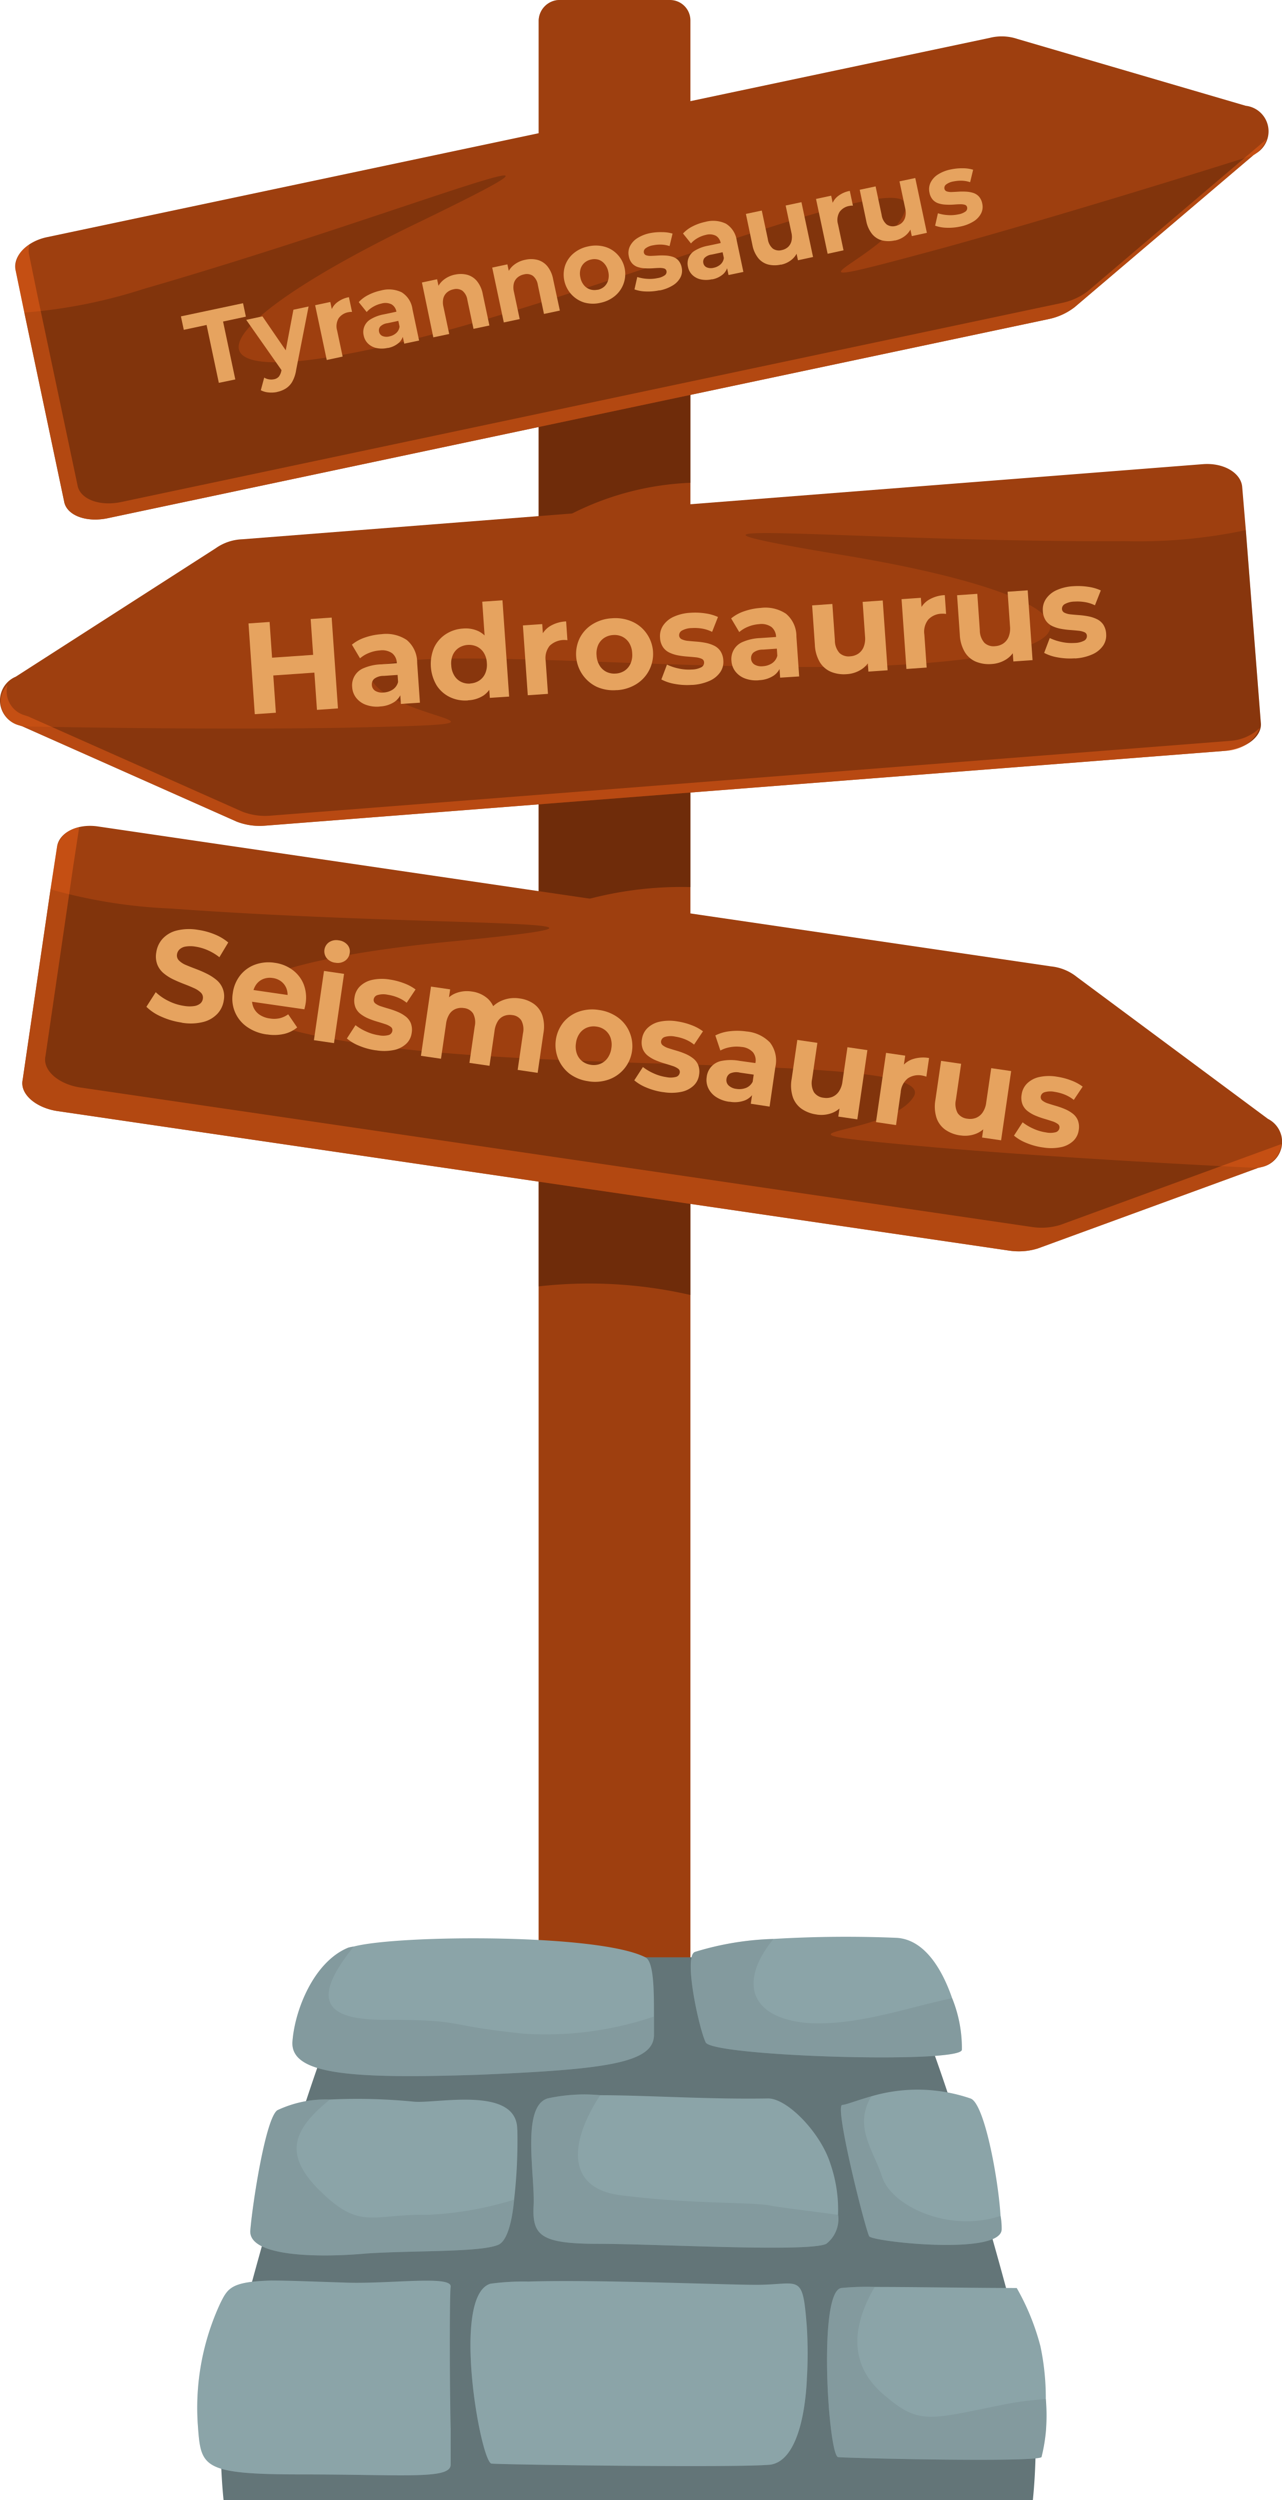 <svg xmlns="http://www.w3.org/2000/svg" xmlns:xlink="http://www.w3.org/1999/xlink" width="79" height="154" viewBox="0 0 79 154">
  <defs>
    <clipPath id="clip-path">
      <rect id="Rectangle_1109" data-name="Rectangle 1109" width="79" height="154" fill="none"/>
    </clipPath>
    <clipPath id="clip-path-3">
      <rect id="Rectangle_1090" data-name="Rectangle 1090" width="9.35" height="140.863" transform="translate(33.194)" fill="none"/>
    </clipPath>
    <clipPath id="clip-path-4">
      <rect id="Rectangle_1091" data-name="Rectangle 1091" width="20.729" height="11.366" transform="translate(28.992 140.531)" fill="none"/>
    </clipPath>
    <clipPath id="clip-path-5">
      <rect id="Rectangle_1092" data-name="Rectangle 1092" width="15.63" height="12.001" transform="translate(12.14 140.464)" fill="none"/>
    </clipPath>
    <clipPath id="clip-path-6">
      <rect id="Rectangle_1093" data-name="Rectangle 1093" width="13.497" height="10.647" transform="translate(50.963 140.863)" fill="none"/>
    </clipPath>
    <clipPath id="clip-path-7">
      <rect id="Rectangle_1094" data-name="Rectangle 1094" width="9.904" height="9.158" transform="translate(51.819 129.118)" fill="none"/>
    </clipPath>
    <clipPath id="clip-path-8">
      <rect id="Rectangle_1095" data-name="Rectangle 1095" width="18.909" height="9.417" transform="translate(32.735 129.027)" fill="none"/>
    </clipPath>
    <clipPath id="clip-path-9">
      <rect id="Rectangle_1096" data-name="Rectangle 1096" width="16.254" height="9.606" transform="translate(15.429 129.318)" fill="none"/>
    </clipPath>
    <clipPath id="clip-path-10">
      <rect id="Rectangle_1097" data-name="Rectangle 1097" width="22.284" height="7.982" transform="translate(18.021 119.896)" fill="none"/>
    </clipPath>
    <clipPath id="clip-path-11">
      <rect id="Rectangle_1098" data-name="Rectangle 1098" width="16.722" height="7.294" transform="translate(42.563 119.431)" fill="none"/>
    </clipPath>
    <clipPath id="clip-path-12">
      <rect id="Rectangle_1099" data-name="Rectangle 1099" width="9.35" height="18.247" transform="translate(33.194 14.609)" fill="none"/>
    </clipPath>
    <clipPath id="clip-path-13">
      <rect id="Rectangle_1100" data-name="Rectangle 1100" width="75.732" height="22.435" transform="translate(1.496 9.566)" fill="none"/>
    </clipPath>
    <clipPath id="clip-path-14">
      <rect id="Rectangle_1101" data-name="Rectangle 1101" width="9.35" height="15.46" transform="translate(33.194 40.972)" fill="none"/>
    </clipPath>
    <clipPath id="clip-path-15">
      <rect id="Rectangle_1102" data-name="Rectangle 1102" width="76.316" height="18.216" transform="translate(1.384 32.653)" fill="none"/>
    </clipPath>
    <clipPath id="clip-path-16">
      <rect id="Rectangle_1103" data-name="Rectangle 1103" width="77.585" height="8.681" transform="translate(0.043 42.188)" fill="none"/>
    </clipPath>
    <clipPath id="clip-path-17">
      <rect id="Rectangle_1104" data-name="Rectangle 1104" width="77.118" height="23.434" transform="translate(0.938 8.568)" fill="none"/>
    </clipPath>
    <clipPath id="clip-path-18">
      <rect id="Rectangle_1105" data-name="Rectangle 1105" width="9.35" height="15.062" transform="translate(33.194 64.706)" fill="none"/>
    </clipPath>
    <clipPath id="clip-path-19">
      <rect id="Rectangle_1106" data-name="Rectangle 1106" width="76.136" height="22.297" transform="translate(1.375 54.778)" fill="none"/>
    </clipPath>
    <clipPath id="clip-path-20">
      <rect id="Rectangle_1107" data-name="Rectangle 1107" width="77.593" height="26.104" transform="translate(1.375 50.971)" fill="none"/>
    </clipPath>
  </defs>
  <g id="Inteligentny_obiekt_wektorowy" data-name="Inteligentny obiekt wektorowy" transform="matrix(1, 0, 0, 1, 0, 0)">
    <g id="Group_2892" data-name="Group 2892">
      <g id="Group_2891" data-name="Group 2891" clip-path="url(#clip-path)">
        <g id="Group_2890" data-name="Group 2890">
          <g id="Group_2889" data-name="Group 2889" clip-path="url(#clip-path)">
            <path id="Path_1740" data-name="Path 1740" d="M42.545,1.261v139.6h-9.35V1.261A1.3,1.3,0,0,1,34.455,0h6.83a1.259,1.259,0,0,1,1.26,1.261" fill="#9e3f0f"/>
            <g id="Group_2837" data-name="Group 2837" opacity="0.5" style="mix-blend-mode: multiply;isolation: isolate">
              <g id="Group_2836" data-name="Group 2836">
                <g id="Group_2835" data-name="Group 2835" clip-path="url(#clip-path-3)">
                  <path id="Path_1741" data-name="Path 1741" d="M37.514,136.716V0h-3.06a1.3,1.3,0,0,0-1.26,1.261v139.6h9.35v-4.147Z" fill="#9e3f0f"/>
                </g>
              </g>
            </g>
            <path id="Path_1742" data-name="Path 1742" d="M63.647,154H13.777a35.22,35.22,0,0,1-.133-5.175c.266-3.715,7.295-28.265,9.152-28.265H54.628c1.857,0,8.886,24.55,9.152,28.265A35.215,35.215,0,0,1,63.647,154" fill="#637578"/>
            <path id="Path_1743" data-name="Path 1743" d="M40.3,124.209v1.062c.066,1.792-2.852,2.19-10.743,2.521-7.891.265-11.605,0-11.539-1.991.132-1.99,1.327-4.976,3.448-5.838a2.868,2.868,0,0,1,.332-.067c2.785-.73,15.119-.8,17.971.664.531.265.531,2.056.531,3.649" fill="#8ba4a8"/>
            <path id="Path_1744" data-name="Path 1744" d="M59.27,126.265c-.132.863-15.385.4-15.783-.464-.4-.8-1.392-5.308-.663-5.573a18.143,18.143,0,0,1,4.841-.8,74.723,74.723,0,0,1,7.626-.066c1.724.133,2.785,1.99,3.382,3.715a8.217,8.217,0,0,1,.6,3.185" fill="#8ba4a8"/>
            <path id="Path_1745" data-name="Path 1745" d="M31.881,131.176a31.817,31.817,0,0,1-.2,4.313c-.133,1.46-.464,2.588-.995,2.787-1.127.464-5.239.332-8.157.531-2.918.265-7.294.2-7.1-1.459.132-1.593.928-6.834,1.658-7.366a6.989,6.989,0,0,1,3.249-.663,35.63,35.63,0,0,1,5.173.133c1.392.132,6.366-1,6.366,1.725" fill="#8ba4a8"/>
            <path id="Path_1746" data-name="Path 1746" d="M51.644,136.417a1.915,1.915,0,0,1-.73,1.792c-1.061.53-10.478,0-13.992,0s-4.112-.464-4.045-2.256c.133-1.792-.8-6.171.862-6.7a10.559,10.559,0,0,1,3.249-.2c2.785,0,6.7.266,10.345.2,1.194,0,3.249,2.123,3.846,4.047a8.7,8.7,0,0,1,.464,3.119" fill="#8ba4a8"/>
            <path id="Path_1747" data-name="Path 1747" d="M61.723,137.346c-.133,1.592-7.958.73-8.157.4-.2-.266-2.189-8.095-1.658-8.095.2,0,.862-.266,1.791-.531a10.073,10.073,0,0,1,6.1.133c.862.266,1.724,4.977,1.857,7.232a4.423,4.423,0,0,1,.066.863" fill="#8ba4a8"/>
            <path id="Path_1748" data-name="Path 1748" d="M27.77,149.555v2.256c0,.929-2.918.6-9.152.6-6.3,0-6.234-.465-6.432-3.118a15.287,15.287,0,0,1,1.393-7.431c.464-.929.663-1.327,3.183-1.394,1.061,0,2.586.067,4.708.133,2.785.066,6.433-.464,6.3.265-.066.531-.066,5.64,0,8.692" fill="#8ba4a8"/>
            <path id="Path_1749" data-name="Path 1749" d="M49.72,143.318a26.55,26.55,0,0,1,0,3.251c-.132,2.654-.8,5.043-2.255,5.242-2.055.2-16.446,0-17.176-.066-.663-.066-2.52-10.35-.066-11.08a15.067,15.067,0,0,1,2.322-.133c4.111-.133,12,.2,14.058.2,2.719,0,2.852-.8,3.117,2.588" fill="#8ba4a8"/>
            <path id="Path_1750" data-name="Path 1750" d="M64.177,151.346c-.4.332-11.87.067-12.533,0-.6-.133-1.26-10.218.2-10.417a16.278,16.278,0,0,1,2.056-.066c2.454,0,6.234.066,8.754.066a14.7,14.7,0,0,1,1.459,3.583,15.356,15.356,0,0,1,.332,3.252,10.59,10.59,0,0,1-.266,3.582" fill="#8ba4a8"/>
            <g id="Group_2840" data-name="Group 2840" opacity="0.3" style="mix-blend-mode: multiply;isolation: isolate">
              <g id="Group_2839" data-name="Group 2839">
                <g id="Group_2838" data-name="Group 2838" clip-path="url(#clip-path-4)">
                  <path id="Path_1751" data-name="Path 1751" d="M49.72,146.569c-.132,2.654-.8,5.043-2.255,5.242-2.055.2-16.446,0-17.176-.066-.663-.066-2.52-10.35-.066-11.08a15.067,15.067,0,0,1,2.322-.133c-2.322,4.047-1.725,7.9,3.116,8.161,5.836.4,3.515-1.659,9.152-.531a5.248,5.248,0,0,0,4.907-1.593" fill="#8ba4a8"/>
                </g>
              </g>
            </g>
            <g id="Group_2843" data-name="Group 2843" opacity="0.3" style="mix-blend-mode: multiply;isolation: isolate">
              <g id="Group_2842" data-name="Group 2842">
                <g id="Group_2841" data-name="Group 2841" clip-path="url(#clip-path-5)">
                  <path id="Path_1752" data-name="Path 1752" d="M27.77,149.555v2.256c0,.929-2.918.6-9.152.6-6.3,0-6.234-.465-6.432-3.118a15.287,15.287,0,0,1,1.393-7.431c.464-.929.663-1.327,3.183-1.394-2.918,4.379-2.918,8.891.862,8.825,4.31-.066,4.31-2.986,9.284-.2.266.133.531.332.862.464" fill="#8ba4a8"/>
                </g>
              </g>
            </g>
            <g id="Group_2846" data-name="Group 2846" opacity="0.3" style="mix-blend-mode: multiply;isolation: isolate">
              <g id="Group_2845" data-name="Group 2845">
                <g id="Group_2844" data-name="Group 2844" clip-path="url(#clip-path-6)">
                  <path id="Path_1753" data-name="Path 1753" d="M64.177,151.346c-.4.332-11.87.067-12.533,0-.6-.133-1.26-10.218.2-10.417a16.278,16.278,0,0,1,2.056-.066c-1.923,3.318-.995,5.441.8,6.834,2.056,1.725,2.785,1.261,7.56.332.729-.133,1.459-.2,2.189-.265a10.59,10.59,0,0,1-.266,3.582" fill="#708487"/>
                </g>
              </g>
            </g>
            <g id="Group_2849" data-name="Group 2849" opacity="0.3" style="mix-blend-mode: multiply;isolation: isolate">
              <g id="Group_2848" data-name="Group 2848">
                <g id="Group_2847" data-name="Group 2847" clip-path="url(#clip-path-7)">
                  <path id="Path_1754" data-name="Path 1754" d="M61.723,137.346c-.133,1.592-7.958.73-8.157.4-.2-.266-2.189-8.095-1.658-8.095.2,0,.862-.266,1.791-.531-1.128,1.858.132,3.318.663,4.976.6,1.792,4.112,3.451,7.3,2.389a4.423,4.423,0,0,1,.066.863" fill="#708487"/>
                </g>
              </g>
            </g>
            <g id="Group_2852" data-name="Group 2852" opacity="0.3" style="mix-blend-mode: multiply;isolation: isolate">
              <g id="Group_2851" data-name="Group 2851">
                <g id="Group_2850" data-name="Group 2850" clip-path="url(#clip-path-8)">
                  <path id="Path_1755" data-name="Path 1755" d="M51.644,136.417a1.915,1.915,0,0,1-.73,1.792c-1.061.53-10.478,0-13.992,0s-4.112-.464-4.045-2.256c.133-1.792-.8-6.171.862-6.7a10.559,10.559,0,0,1,3.249-.2c-1.923,2.92-2.122,5.773,1.326,6.171,4.244.53,7.427.4,9.019.6.6.133,2.387.332,4.311.6" fill="#708487"/>
                </g>
              </g>
            </g>
            <g id="Group_2855" data-name="Group 2855" opacity="0.3" style="mix-blend-mode: multiply;isolation: isolate">
              <g id="Group_2854" data-name="Group 2854">
                <g id="Group_2853" data-name="Group 2853" clip-path="url(#clip-path-9)">
                  <path id="Path_1756" data-name="Path 1756" d="M31.683,135.489c-.133,1.46-.464,2.588-1,2.787-1.127.464-5.238.332-8.157.531-2.918.265-7.294.2-7.1-1.46.133-1.593.929-6.834,1.658-7.366a7,7,0,0,1,3.25-.663c-2.388,1.924-2.719,3.384-.862,5.375,2.719,2.787,3.316,1.659,6.963,1.725a21.072,21.072,0,0,0,5.239-.929" fill="#708487"/>
                </g>
              </g>
            </g>
            <g id="Group_2858" data-name="Group 2858" opacity="0.3" style="mix-blend-mode: multiply;isolation: isolate">
              <g id="Group_2857" data-name="Group 2857">
                <g id="Group_2856" data-name="Group 2856" clip-path="url(#clip-path-10)">
                  <path id="Path_1757" data-name="Path 1757" d="M40.3,124.209v1.062c.066,1.792-2.852,2.19-10.743,2.521-7.891.265-11.605,0-11.539-1.991.132-1.99,1.327-4.976,3.448-5.838a2.868,2.868,0,0,1,.332-.067c-2.388,2.986-2.189,4.512,1.857,4.512,5.239,0,3.448.332,8.687.862a20.859,20.859,0,0,0,7.958-1.062" fill="#708487"/>
                </g>
              </g>
            </g>
            <g id="Group_2861" data-name="Group 2861" opacity="0.3" style="mix-blend-mode: multiply;isolation: isolate">
              <g id="Group_2860" data-name="Group 2860">
                <g id="Group_2859" data-name="Group 2859" clip-path="url(#clip-path-11)">
                  <path id="Path_1758" data-name="Path 1758" d="M59.27,126.265c-.132.863-15.385.4-15.783-.464-.4-.8-1.392-5.308-.663-5.573a18.143,18.143,0,0,1,4.841-.8c-2.122,2.588-1.525,4.843,2.056,5.175,3.051.2,6.1-.929,8.953-1.526a8.217,8.217,0,0,1,.6,3.185" fill="#708487"/>
                </g>
              </g>
            </g>
            <g id="Group_2864" data-name="Group 2864" opacity="0.5" style="mix-blend-mode: multiply;isolation: isolate">
              <g id="Group_2863" data-name="Group 2863">
                <g id="Group_2862" data-name="Group 2862" clip-path="url(#clip-path-12)">
                  <path id="Path_1759" data-name="Path 1759" d="M42.545,14.609V29.738a17.69,17.69,0,0,0-9.35,3.118V17c3.183-.863,6.366-1.659,9.35-2.389" fill="#401906"/>
                </g>
              </g>
            </g>
            <path id="Path_1760" data-name="Path 1760" d="M77.427,9.434l-.2.132L66.219,18.922a3.916,3.916,0,0,1-1.591.73L6.6,31.927c-1.326.266-2.52-.2-2.653-1.062L1.5,19.254.965,16.666c-.2-.863.663-1.791,1.923-2.057L60.981,2.335A3.028,3.028,0,0,1,62.7,2.4L76.764,6.515a1.585,1.585,0,0,1,.663,2.919" fill="#9e3f0f"/>
            <g id="Group_2867" data-name="Group 2867" opacity="0.4" style="mix-blend-mode: multiply;isolation: isolate">
              <g id="Group_2866" data-name="Group 2866">
                <g id="Group_2865" data-name="Group 2865" clip-path="url(#clip-path-13)">
                  <path id="Path_1761" data-name="Path 1761" d="M77.228,9.566,66.219,18.922a3.917,3.917,0,0,1-1.591.729L6.6,31.927c-1.326.266-2.52-.2-2.653-1.062L1.5,19.254a31.98,31.98,0,0,0,7.361-1.46c15.849-4.578,30.373-10.616,17.109-4.18C12.7,19.984,10.382,24.23,23.181,21.443s33.29-11.678,32.627-8.626-9.947,5.773,2.321,2.455c5.769-1.592,13-3.782,19.1-5.706" fill="#542208"/>
                </g>
              </g>
            </g>
            <path id="Path_1762" data-name="Path 1762" d="M13.485,23.582l-.755-3.566-1.405.3-.176-.829,3.827-.811.175.829-1.406.3.755,3.566Z" fill="#e6a35f"/>
            <path id="Path_1763" data-name="Path 1763" d="M17.078,24.145a1.718,1.718,0,0,1-.532.027,1.245,1.245,0,0,1-.474-.135l.209-.779a.79.79,0,0,0,.295.108.844.844,0,0,0,.31-.006.516.516,0,0,0,.3-.166.859.859,0,0,0,.154-.37l.088-.452.053-.123.6-3.171.935-.2-.766,3.908a2.12,2.12,0,0,1-.238.722,1.223,1.223,0,0,1-.4.422,1.647,1.647,0,0,1-.542.213m.337-1.259L15.172,19.7l1-.213,1.773,2.583Z" fill="#e6a35f"/>
            <path id="Path_1764" data-name="Path 1764" d="M20.135,22.173,19.42,18.8l.935-.2.2.96-.192-.255a1.1,1.1,0,0,1,.368-.645,1.68,1.68,0,0,1,.77-.356l.192.91a1.035,1.035,0,0,0-.114,0,.918.918,0,0,0-.1.015.936.936,0,0,0-.609.372.962.962,0,0,0-.093.768l.337,1.595Z" fill="#e6a35f"/>
            <path id="Path_1765" data-name="Path 1765" d="M23.891,21.429a1.574,1.574,0,0,1-.7.007,1.068,1.068,0,0,1-.514-.275.947.947,0,0,1-.264-.489.908.908,0,0,1,.429-1.009,2.386,2.386,0,0,1,.814-.3l.891-.189.12.565-.79.168a.753.753,0,0,0-.45.213.37.37,0,0,0-.069.31.361.361,0,0,0,.211.267.671.671,0,0,0,.422.025.9.9,0,0,0,.425-.208.631.631,0,0,0,.206-.4l.248.426a.908.908,0,0,1-.286.569,1.406,1.406,0,0,1-.691.327m1.018-.268-.14-.659-.094-.132-.25-1.18a.645.645,0,0,0-.295-.449.864.864,0,0,0-.624-.052,1.755,1.755,0,0,0-.512.2,1.533,1.533,0,0,0-.4.324l-.49-.611a2.039,2.039,0,0,1,.6-.445,3.107,3.107,0,0,1,.769-.271,1.829,1.829,0,0,1,1.275.11,1.446,1.446,0,0,1,.668,1.046l.408,1.927Z" fill="#e6a35f"/>
            <path id="Path_1766" data-name="Path 1766" d="M28.036,16.917a1.609,1.609,0,0,1,.752.008,1.189,1.189,0,0,1,.6.385,1.775,1.775,0,0,1,.361.805l.409,1.934-.979.207L28.8,18.473a.89.89,0,0,0-.306-.565.665.665,0,0,0-.546-.088.88.88,0,0,0-.4.189.72.72,0,0,0-.226.357,1.12,1.12,0,0,0,.005.536l.354,1.67-.979.207L26,17.4l.935-.2.2.935-.235-.245a1.28,1.28,0,0,1,.41-.631,1.646,1.646,0,0,1,.733-.346" fill="#e6a35f"/>
            <path id="Path_1767" data-name="Path 1767" d="M32.372,16a1.613,1.613,0,0,1,.752.008,1.187,1.187,0,0,1,.6.384,1.776,1.776,0,0,1,.361.806L34.5,19.13l-.979.207-.377-1.783a.888.888,0,0,0-.306-.564.666.666,0,0,0-.546-.088.878.878,0,0,0-.4.189.721.721,0,0,0-.226.356,1.125,1.125,0,0,0,.005.536l.354,1.67-.979.208-.715-3.378.935-.2.2.935-.236-.245a1.279,1.279,0,0,1,.41-.631A1.639,1.639,0,0,1,32.372,16" fill="#e6a35f"/>
            <path id="Path_1768" data-name="Path 1768" d="M36.991,18.654a2.007,2.007,0,0,1-1-.024,1.8,1.8,0,0,1-1.167-2.275,1.717,1.717,0,0,1,.526-.754,2.025,2.025,0,0,1,.9-.424,2.064,2.064,0,0,1,1.007.019,1.7,1.7,0,0,1,.789.476,1.751,1.751,0,0,1-.147,2.553,2.039,2.039,0,0,1-.913.429m-.17-.8a.888.888,0,0,0,.419-.2.828.828,0,0,0,.239-.388,1.065,1.065,0,0,0,.01-.527,1.042,1.042,0,0,0-.223-.478A.833.833,0,0,0,36.893,16a.879.879,0,0,0-.459-.017.9.9,0,0,0-.416.2.829.829,0,0,0-.243.382,1.034,1.034,0,0,0-.01.527,1.06,1.06,0,0,0,.222.478.817.817,0,0,0,.379.257.882.882,0,0,0,.456.018" fill="#e6a35f"/>
            <path id="Path_1769" data-name="Path 1769" d="M40.637,17.881a3.333,3.333,0,0,1-.85.072,2.218,2.218,0,0,1-.689-.127l.172-.764a2.533,2.533,0,0,0,.6.111,2.285,2.285,0,0,0,.643-.042,1.051,1.051,0,0,0,.463-.183.257.257,0,0,0,.093-.256.2.2,0,0,0-.147-.156.982.982,0,0,0-.308-.03c-.124,0-.261.012-.411.021a3.933,3.933,0,0,1-.455,0,1.738,1.738,0,0,1-.436-.075.81.81,0,0,1-.355-.224.916.916,0,0,1-.209-.447.935.935,0,0,1,.068-.608,1.241,1.241,0,0,1,.452-.5,2.3,2.3,0,0,1,.8-.315A3.321,3.321,0,0,1,40.8,14.3a2.243,2.243,0,0,1,.645.089l-.185.768a1.8,1.8,0,0,0-.528-.092,2.217,2.217,0,0,0-.485.044,1.038,1.038,0,0,0-.471.192.264.264,0,0,0-.1.258.215.215,0,0,0,.153.168.906.906,0,0,0,.316.034q.188-.007.415-.022a3.949,3.949,0,0,1,.451,0,1.729,1.729,0,0,1,.433.076.806.806,0,0,1,.356.224.92.92,0,0,1,.209.447.888.888,0,0,1-.072.589,1.26,1.26,0,0,1-.462.495,2.44,2.44,0,0,1-.833.321" fill="#e6a35f"/>
            <path id="Path_1770" data-name="Path 1770" d="M43.874,17.2a1.576,1.576,0,0,1-.7.007,1.069,1.069,0,0,1-.514-.275.946.946,0,0,1-.264-.489.908.908,0,0,1,.429-1.009,2.386,2.386,0,0,1,.814-.3l.891-.189.12.566-.79.168a.753.753,0,0,0-.45.213.371.371,0,0,0-.069.31.36.36,0,0,0,.211.267.666.666,0,0,0,.422.026.908.908,0,0,0,.425-.208.631.631,0,0,0,.206-.4l.248.426a.906.906,0,0,1-.286.569,1.406,1.406,0,0,1-.691.327m1.018-.268-.14-.659-.094-.131-.25-1.18a.645.645,0,0,0-.295-.449.864.864,0,0,0-.624-.052,1.76,1.76,0,0,0-.512.2,1.53,1.53,0,0,0-.4.324l-.49-.611a2.033,2.033,0,0,1,.6-.445,3.1,3.1,0,0,1,.769-.271,1.829,1.829,0,0,1,1.275.11,1.446,1.446,0,0,1,.668,1.046l.408,1.927Z" fill="#e6a35f"/>
            <path id="Path_1771" data-name="Path 1771" d="M48.128,16.294a1.694,1.694,0,0,1-.787,0,1.184,1.184,0,0,1-.615-.394,1.838,1.838,0,0,1-.362-.815l-.4-1.909.979-.207.372,1.758a.934.934,0,0,0,.311.587.658.658,0,0,0,.547.091.813.813,0,0,0,.381-.185.729.729,0,0,0,.215-.36,1.111,1.111,0,0,0,0-.525l-.355-1.676.973-.206.715,3.378-.929.2-.2-.935.228.24a1.222,1.222,0,0,1-.39.637,1.5,1.5,0,0,1-.678.33" fill="#e6a35f"/>
            <path id="Path_1772" data-name="Path 1772" d="M51,15.632l-.715-3.378.935-.2.2.96-.191-.255a1.1,1.1,0,0,1,.368-.645,1.678,1.678,0,0,1,.77-.356l.192.91a.956.956,0,0,0-.114,0,.845.845,0,0,0-.1.015.935.935,0,0,0-.609.372.962.962,0,0,0-.093.768l.337,1.595Z" fill="#e6a35f"/>
            <path id="Path_1773" data-name="Path 1773" d="M55.142,14.808a1.7,1.7,0,0,1-.787,0,1.186,1.186,0,0,1-.615-.395,1.838,1.838,0,0,1-.362-.815l-.4-1.909.979-.208.372,1.758a.935.935,0,0,0,.311.587.661.661,0,0,0,.547.091.818.818,0,0,0,.381-.185.73.73,0,0,0,.215-.361,1.109,1.109,0,0,0,0-.524l-.355-1.676.973-.206.715,3.378-.929.2-.2-.935.228.24a1.222,1.222,0,0,1-.39.637,1.5,1.5,0,0,1-.678.33" fill="#e6a35f"/>
            <path id="Path_1774" data-name="Path 1774" d="M59.164,13.956a3.333,3.333,0,0,1-.85.072,2.227,2.227,0,0,1-.689-.127l.172-.764a2.533,2.533,0,0,0,.6.111,2.274,2.274,0,0,0,.643-.041,1.047,1.047,0,0,0,.463-.183.256.256,0,0,0,.093-.256.2.2,0,0,0-.147-.156.972.972,0,0,0-.308-.03c-.124,0-.261.012-.411.022a3.933,3.933,0,0,1-.455,0,1.752,1.752,0,0,1-.436-.075.812.812,0,0,1-.355-.224.914.914,0,0,1-.209-.447.936.936,0,0,1,.068-.608,1.241,1.241,0,0,1,.452-.5,2.3,2.3,0,0,1,.805-.315,3.336,3.336,0,0,1,.722-.071,2.242,2.242,0,0,1,.645.09l-.185.768a1.784,1.784,0,0,0-.528-.092,2.2,2.2,0,0,0-.485.044,1.041,1.041,0,0,0-.471.192.264.264,0,0,0-.1.258.215.215,0,0,0,.153.168.913.913,0,0,0,.316.035q.188-.008.415-.022a3.879,3.879,0,0,1,.451,0,1.727,1.727,0,0,1,.433.076.8.8,0,0,1,.356.223.923.923,0,0,1,.209.447.889.889,0,0,1-.072.59,1.259,1.259,0,0,1-.462.494,2.44,2.44,0,0,1-.833.321" fill="#e6a35f"/>
            <g id="Group_2870" data-name="Group 2870" opacity="0.5" style="mix-blend-mode: multiply;isolation: isolate">
              <g id="Group_2869" data-name="Group 2869">
                <g id="Group_2868" data-name="Group 2868" clip-path="url(#clip-path-14)">
                  <path id="Path_1775" data-name="Path 1775" d="M42.545,40.972V54.64a22.374,22.374,0,0,0-9.35,1.792V42.166c2.719-.4,5.769-.8,9.35-1.194" fill="#401906"/>
                </g>
              </g>
            </g>
            <path id="Path_1776" data-name="Path 1776" d="M1.156,44.67l.228.071,13.2,5.867a3.92,3.92,0,0,0,1.733.251l59.13-4.606c1.347-.12,2.361-.9,2.245-1.768l-.921-11.832-.221-2.632c-.052-.884-1.141-1.532-2.425-1.431L14.931,33.216a3.028,3.028,0,0,0-1.635.551L.969,41.682a1.586,1.586,0,0,0,.187,2.988" fill="#9e3f0f"/>
            <g id="Group_2873" data-name="Group 2873" opacity="0.3" style="mix-blend-mode: multiply;isolation: isolate">
              <g id="Group_2872" data-name="Group 2872">
                <g id="Group_2871" data-name="Group 2871" clip-path="url(#clip-path-15)">
                  <path id="Path_1777" data-name="Path 1777" d="M1.384,44.741l13.2,5.867a3.92,3.92,0,0,0,1.733.251l59.13-4.606c1.347-.12,2.361-.9,2.245-1.767l-.921-11.832a32,32,0,0,1-7.473.678c-16.5.082-32.132-1.61-17.593.82,14.52,2.366,17.945,5.785,4.88,6.725s-35.231-1.8-33.734.936,11.171,2.729-1.535,3.011c-5.984.1-13.536.041-19.932-.082" fill="#542208"/>
                </g>
              </g>
            </g>
            <path id="Path_1778" data-name="Path 1778" d="M17,43.9l-1.3.09L15.313,38.4l1.3-.09Zm2.469-2.477-2.732.19-.076-1.095,2.733-.189Zm-.325-3.294,1.294-.09.388,5.595-1.294.09Z" fill="#e6a35f"/>
            <path id="Path_1779" data-name="Path 1779" d="M23.4,43.52a1.972,1.972,0,0,1-.867-.113,1.338,1.338,0,0,1-.588-.429,1.178,1.178,0,0,1-.242-.65,1.133,1.133,0,0,1,.705-1.173,2.993,2.993,0,0,1,1.059-.234l1.135-.079.05.719-1.006.07a.94.94,0,0,0-.593.186.461.461,0,0,0-.139.371.45.45,0,0,0,.214.367.835.835,0,0,0,.517.1,1.134,1.134,0,0,0,.561-.184.789.789,0,0,0,.325-.464l.232.57a1.137,1.137,0,0,1-.453.654,1.757,1.757,0,0,1-.911.284m1.305-.155-.058-.839-.093-.179-.1-1.5a.8.8,0,0,0-.287-.606,1.074,1.074,0,0,0-.762-.173,2.174,2.174,0,0,0-.667.155,1.9,1.9,0,0,0-.551.331l-.5-.841a2.544,2.544,0,0,1,.82-.446,3.9,3.9,0,0,1,1-.2,2.285,2.285,0,0,1,1.558.357,1.805,1.805,0,0,1,.643,1.409l.17,2.454Z" fill="#e6a35f"/>
            <path id="Path_1780" data-name="Path 1780" d="M28.845,43.142a2.183,2.183,0,0,1-1.113-.2,1.994,1.994,0,0,1-.82-.717,2.583,2.583,0,0,1-.162-2.335,2,2,0,0,1,.714-.824,2.184,2.184,0,0,1,1.075-.351,1.849,1.849,0,0,1,.967.173,1.583,1.583,0,0,1,.681.684A3.006,3.006,0,0,1,30.5,40.8a3.148,3.148,0,0,1-.129,1.261,1.524,1.524,0,0,1-.569.774,1.893,1.893,0,0,1-.955.3m.137-1.037a1.118,1.118,0,0,0,.549-.179,1.018,1.018,0,0,0,.367-.438,1.318,1.318,0,0,0,.1-.65,1.291,1.291,0,0,0-.192-.63,1.026,1.026,0,0,0-.423-.376,1.175,1.175,0,0,0-1.11.077,1.03,1.03,0,0,0-.367.431,1.3,1.3,0,0,0-.1.65A1.324,1.324,0,0,0,28,41.62a1.012,1.012,0,0,0,.423.384,1.1,1.1,0,0,0,.561.1m1.2.881-.061-.879-.065-1.28-.168-1.265-.173-2.5,1.246-.086.411,5.931Z" fill="#e6a35f"/>
            <path id="Path_1781" data-name="Path 1781" d="M32.523,42.823l-.3-4.3,1.19-.082.085,1.223-.193-.348a1.382,1.382,0,0,1,.567-.734,2.1,2.1,0,0,1,1.014-.307l.08,1.159a1.371,1.371,0,0,0-.141-.014,1.3,1.3,0,0,0-.951.355,1.2,1.2,0,0,0-.248.933l.141,2.03Z" fill="#e6a35f"/>
            <path id="Path_1782" data-name="Path 1782" d="M38.008,42.507a2.5,2.5,0,0,1-1.23-.2,2.242,2.242,0,0,1-1.048-3.015,2.134,2.134,0,0,1,.781-.841,2.533,2.533,0,0,1,1.19-.368,2.568,2.568,0,0,1,1.242.2,2.126,2.126,0,0,1,.893.725,2.184,2.184,0,0,1-.625,3.131,2.55,2.55,0,0,1-1.2.372m-.071-1.023a1.109,1.109,0,0,0,.553-.179,1.027,1.027,0,0,0,.363-.438,1.323,1.323,0,0,0,.1-.65,1.3,1.3,0,0,0-.192-.63,1.043,1.043,0,0,0-.42-.376,1.1,1.1,0,0,0-.565-.1,1.117,1.117,0,0,0-.549.178,1.03,1.03,0,0,0-.367.431,1.3,1.3,0,0,0-.1.65,1.322,1.322,0,0,0,.192.629,1.02,1.02,0,0,0,.423.384,1.1,1.1,0,0,0,.561.1" fill="#e6a35f"/>
            <path id="Path_1783" data-name="Path 1783" d="M42.648,42.185a4.151,4.151,0,0,1-1.064-.058,2.756,2.756,0,0,1-.829-.276l.345-.915a3.174,3.174,0,0,0,.728.242,2.864,2.864,0,0,0,.8.061,1.313,1.313,0,0,0,.6-.146.32.32,0,0,0,.159-.3.244.244,0,0,0-.156-.218,1.215,1.215,0,0,0-.375-.09q-.231-.024-.512-.045a4.965,4.965,0,0,1-.563-.073,2.206,2.206,0,0,1-.526-.168,1,1,0,0,1-.4-.338,1.142,1.142,0,0,1-.182-.59,1.165,1.165,0,0,1,.189-.74,1.55,1.55,0,0,1,.645-.539,2.878,2.878,0,0,1,1.05-.249,4.178,4.178,0,0,1,.905.037,2.806,2.806,0,0,1,.782.223l-.362.917a2.226,2.226,0,0,0-.637-.205,2.733,2.733,0,0,0-.607-.029,1.292,1.292,0,0,0-.616.155.329.329,0,0,0-.172.3.269.269,0,0,0,.161.234,1.132,1.132,0,0,0,.385.1q.234.024.516.045a4.961,4.961,0,0,1,.559.074,2.166,2.166,0,0,1,.521.169,1,1,0,0,1,.4.338,1.151,1.151,0,0,1,.181.589,1.109,1.109,0,0,1-.192.716,1.57,1.57,0,0,1-.657.531,3.036,3.036,0,0,1-1.086.252" fill="#e6a35f"/>
            <path id="Path_1784" data-name="Path 1784" d="M46.771,41.9a1.964,1.964,0,0,1-.867-.112,1.336,1.336,0,0,1-.588-.429,1.18,1.18,0,0,1-.242-.65,1.134,1.134,0,0,1,.705-1.173,2.993,2.993,0,0,1,1.059-.234l1.135-.078.049.719-1.006.07a.941.941,0,0,0-.593.185.461.461,0,0,0-.139.371.449.449,0,0,0,.214.367.832.832,0,0,0,.516.1,1.143,1.143,0,0,0,.562-.183.794.794,0,0,0,.325-.465l.232.57a1.135,1.135,0,0,1-.453.654,1.757,1.757,0,0,1-.911.284m1.305-.155-.058-.839-.093-.178-.1-1.5a.805.805,0,0,0-.287-.606,1.075,1.075,0,0,0-.763-.173,2.179,2.179,0,0,0-.667.155,1.914,1.914,0,0,0-.551.332l-.5-.841a2.537,2.537,0,0,1,.82-.446,3.87,3.87,0,0,1,1-.2,2.285,2.285,0,0,1,1.558.357,1.806,1.806,0,0,1,.644,1.409l.17,2.454Z" fill="#e6a35f"/>
            <path id="Path_1785" data-name="Path 1785" d="M52.186,41.524a2.115,2.115,0,0,1-.973-.141,1.476,1.476,0,0,1-.692-.594,2.292,2.292,0,0,1-.307-1.071l-.168-2.43,1.246-.086.155,2.238a1.166,1.166,0,0,0,.283.779.823.823,0,0,0,.66.207,1.021,1.021,0,0,0,.5-.163.913.913,0,0,0,.328-.408,1.391,1.391,0,0,0,.088-.649l-.148-2.134,1.238-.086.3,4.3-1.183.082-.082-1.191.24.337a1.525,1.525,0,0,1-.592.72,1.867,1.867,0,0,1-.9.291" fill="#e6a35f"/>
            <path id="Path_1786" data-name="Path 1786" d="M55.856,41.205l-.3-4.3,1.19-.083.085,1.223-.192-.348a1.382,1.382,0,0,1,.567-.734,2.1,2.1,0,0,1,1.014-.307l.08,1.159a1.21,1.21,0,0,0-.141-.014,1.24,1.24,0,0,0-.132,0,1.171,1.171,0,0,0-.818.354,1.2,1.2,0,0,0-.248.933l.141,2.03Z" fill="#e6a35f"/>
            <path id="Path_1787" data-name="Path 1787" d="M61.117,40.9a2.115,2.115,0,0,1-.973-.141,1.474,1.474,0,0,1-.691-.595,2.294,2.294,0,0,1-.307-1.071l-.168-2.43,1.246-.086.155,2.238a1.162,1.162,0,0,0,.283.779.821.821,0,0,0,.66.207,1.015,1.015,0,0,0,.5-.163.911.911,0,0,0,.329-.408,1.389,1.389,0,0,0,.088-.649l-.148-2.134,1.238-.086.3,4.3-1.183.082-.082-1.191.24.337a1.526,1.526,0,0,1-.592.72,1.865,1.865,0,0,1-.895.291" fill="#e6a35f"/>
            <path id="Path_1788" data-name="Path 1788" d="M66.237,40.549a4.15,4.15,0,0,1-1.064-.058,2.77,2.77,0,0,1-.83-.276l.346-.915a3.154,3.154,0,0,0,.728.242,2.863,2.863,0,0,0,.8.061,1.312,1.312,0,0,0,.6-.146.32.32,0,0,0,.16-.3.246.246,0,0,0-.156-.218,1.225,1.225,0,0,0-.375-.09q-.231-.024-.513-.045a5.1,5.1,0,0,1-.563-.073,2.193,2.193,0,0,1-.526-.168,1.009,1.009,0,0,1-.4-.339,1.148,1.148,0,0,1-.181-.589,1.171,1.171,0,0,1,.189-.74,1.553,1.553,0,0,1,.646-.539,2.866,2.866,0,0,1,1.05-.249,4.174,4.174,0,0,1,.905.037,2.8,2.8,0,0,1,.782.223l-.362.917a2.229,2.229,0,0,0-.637-.2,2.752,2.752,0,0,0-.607-.03,1.3,1.3,0,0,0-.616.155.33.33,0,0,0-.172.3.268.268,0,0,0,.161.234,1.13,1.13,0,0,0,.384.1q.234.024.517.045a4.952,4.952,0,0,1,.559.074,2.141,2.141,0,0,1,.521.169,1.007,1.007,0,0,1,.4.337,1.156,1.156,0,0,1,.181.589,1.113,1.113,0,0,1-.192.717,1.575,1.575,0,0,1-.658.531,3.041,3.041,0,0,1-1.086.252" fill="#e6a35f"/>
            <g id="Group_2876" data-name="Group 2876" opacity="0.4">
              <g id="Group_2875" data-name="Group 2875">
                <g id="Group_2874" data-name="Group 2874" clip-path="url(#clip-path-16)">
                  <path id="Path_1789" data-name="Path 1789" d="M75.787,45.636l-59.13,4.606a3.927,3.927,0,0,1-1.732-.251l-13.2-5.868L1.5,44.052A1.54,1.54,0,0,1,.461,42.188a1.5,1.5,0,0,0,.7,2.481l.228.071,13.2,5.867a3.925,3.925,0,0,0,1.733.251l59.13-4.606a2.3,2.3,0,0,0,2.183-1.42,2.9,2.9,0,0,1-1.842.8" fill="#ff6618"/>
                </g>
              </g>
            </g>
            <g id="Group_2879" data-name="Group 2879" opacity="0.4">
              <g id="Group_2878" data-name="Group 2878">
                <g id="Group_2877" data-name="Group 2877" clip-path="url(#clip-path-17)">
                  <path id="Path_1790" data-name="Path 1790" d="M78.052,8.571,67.044,17.926a3.911,3.911,0,0,1-1.591.73L7.426,30.931c-1.326.265-2.52-.2-2.653-1.062L2.32,18.258,1.79,15.67a1.161,1.161,0,0,1,.036-.6,1.6,1.6,0,0,0-.861,1.591l.53,2.588L3.949,30.865c.133.862,1.326,1.327,2.653,1.062L64.628,19.652a3.912,3.912,0,0,0,1.591-.73L77.228,9.567l.2-.132a2.063,2.063,0,0,0,.629-.866Z" fill="#ff6618"/>
                </g>
              </g>
            </g>
            <g id="Group_2882" data-name="Group 2882" opacity="0.5" style="mix-blend-mode: multiply;isolation: isolate">
              <g id="Group_2881" data-name="Group 2881">
                <g id="Group_2880" data-name="Group 2880" clip-path="url(#clip-path-18)">
                  <path id="Path_1791" data-name="Path 1791" d="M42.545,66.365v13.4a27.869,27.869,0,0,0-9.35-.531V64.706c2.586.531,5.636,1.128,9.35,1.659" fill="#401906"/>
                </g>
              </g>
            </g>
            <path id="Path_1792" data-name="Path 1792" d="M77.743,71.886l-.232.055L63.945,76.9a3.922,3.922,0,0,1-1.746.133l-58.683-8.6c-1.336-.211-2.3-1.061-2.121-1.916L3.114,54.778l.4-2.611c.112-.878,1.242-1.451,2.516-1.263l58.745,8.621a3.029,3.029,0,0,1,1.595.66l11.764,8.732a1.586,1.586,0,0,1-.389,2.969" fill="#9e3f0f"/>
            <g id="Group_2885" data-name="Group 2885" opacity="0.4" style="mix-blend-mode: multiply;isolation: isolate">
              <g id="Group_2884" data-name="Group 2884">
                <g id="Group_2883" data-name="Group 2883" clip-path="url(#clip-path-19)">
                  <path id="Path_1793" data-name="Path 1793" d="M77.511,71.941,63.944,76.9a3.921,3.921,0,0,1-1.745.133l-58.683-8.6c-1.336-.211-2.3-1.06-2.121-1.915L3.114,54.779a31.964,31.964,0,0,0,7.41,1.182c16.453,1.2,32.167.569,17.5,2.009C13.375,59.348,9.727,62.527,22.7,64.349s35.273.584,33.593,3.217-11.33,1.968,1.328,3.108c5.963.506,13.5.958,19.892,1.267" fill="#542208"/>
                </g>
              </g>
            </g>
            <path id="Path_1794" data-name="Path 1794" d="M11.193,62.985a4.626,4.626,0,0,1-1.253-.364,3.011,3.011,0,0,1-.919-.608l.577-.9a3.073,3.073,0,0,0,.779.539,3.17,3.17,0,0,0,.967.306,1.976,1.976,0,0,0,.626.01.774.774,0,0,0,.375-.16.463.463,0,0,0,.155-.289.423.423,0,0,0-.123-.378,1.431,1.431,0,0,0-.433-.282c-.184-.084-.387-.167-.607-.251s-.439-.177-.659-.282a2.8,2.8,0,0,1-.592-.377,1.351,1.351,0,0,1-.391-.535,1.413,1.413,0,0,1-.065-.75,1.575,1.575,0,0,1,.38-.831,1.752,1.752,0,0,1,.864-.514,3.228,3.228,0,0,1,1.337-.044,4.332,4.332,0,0,1,1.016.277,3.1,3.1,0,0,1,.838.5l-.545.908a3.269,3.269,0,0,0-.722-.433,2.979,2.979,0,0,0-.745-.218,1.848,1.848,0,0,0-.622-.005.71.71,0,0,0-.37.177.524.524,0,0,0-.153.3.433.433,0,0,0,.123.382,1.286,1.286,0,0,0,.429.277c.182.078.387.158.612.243a7.013,7.013,0,0,1,.663.287,3.117,3.117,0,0,1,.584.372,1.306,1.306,0,0,1,.471,1.271,1.53,1.53,0,0,1-.382.819,1.808,1.808,0,0,1-.871.513,3.2,3.2,0,0,1-1.342.047" fill="#e6a35f"/>
            <path id="Path_1795" data-name="Path 1795" d="M16.452,63.718a2.754,2.754,0,0,1-1.235-.471,2.1,2.1,0,0,1-.871-2.077,2.238,2.238,0,0,1,.454-1.092,2.056,2.056,0,0,1,.921-.663,2.437,2.437,0,0,1,1.21-.111,2.374,2.374,0,0,1,1.09.434,2.044,2.044,0,0,1,.686.876,2.289,2.289,0,0,1,.121,1.224c-.007.048-.018.1-.032.162s-.028.116-.04.168l-3.463-.5.1-.721,2.813.409L17.7,61.5a1.133,1.133,0,0,0-.043-.6.992.992,0,0,0-.317-.439,1.092,1.092,0,0,0-.535-.22,1.111,1.111,0,0,0-.578.058.974.974,0,0,0-.433.334,1.239,1.239,0,0,0-.221.571l-.028.19a1.182,1.182,0,0,0,.069.642,1.056,1.056,0,0,0,.378.463,1.483,1.483,0,0,0,.645.235,1.6,1.6,0,0,0,.606-.017,1.491,1.491,0,0,0,.516-.241l.554.809a1.941,1.941,0,0,1-.811.4,2.756,2.756,0,0,1-1.048.029" fill="#e6a35f"/>
            <path id="Path_1796" data-name="Path 1796" d="M20.669,59.3a.8.8,0,0,1-.534-.28.679.679,0,0,1,.143-.984.806.806,0,0,1,.592-.116.836.836,0,0,1,.532.268.608.608,0,0,1,.148.511.68.68,0,0,1-.288.48.793.793,0,0,1-.592.12m-1.325,4.771.62-4.265,1.236.18-.62,4.266Z" fill="#e6a35f"/>
            <path id="Path_1797" data-name="Path 1797" d="M23.155,64.694a4.157,4.157,0,0,1-1.028-.282,2.769,2.769,0,0,1-.752-.446l.532-.821a3.144,3.144,0,0,0,.659.391,2.862,2.862,0,0,0,.772.23,1.318,1.318,0,0,0,.621-.015.321.321,0,0,0,.22-.26.246.246,0,0,0-.106-.246,1.2,1.2,0,0,0-.348-.168c-.147-.049-.31-.1-.491-.153a4.936,4.936,0,0,1-.535-.19,2.187,2.187,0,0,1-.478-.276,1,1,0,0,1-.32-.416,1.141,1.141,0,0,1-.053-.614,1.168,1.168,0,0,1,.342-.683,1.551,1.551,0,0,1,.745-.39,2.867,2.867,0,0,1,1.079-.021,4.166,4.166,0,0,1,.877.228,2.794,2.794,0,0,1,.717.384l-.548.819a2.241,2.241,0,0,0-.579-.336,2.779,2.779,0,0,0-.587-.158,1.291,1.291,0,0,0-.634.021.33.33,0,0,0-.232.257.268.268,0,0,0,.107.262,1.13,1.13,0,0,0,.355.177q.223.073.5.153a4.858,4.858,0,0,1,.531.191,2.168,2.168,0,0,1,.474.276,1.008,1.008,0,0,1,.32.415,1.15,1.15,0,0,1,.052.614,1.106,1.106,0,0,1-.339.659,1.573,1.573,0,0,1-.755.38,3.042,3.042,0,0,1-1.114.015" fill="#e6a35f"/>
            <path id="Path_1798" data-name="Path 1798" d="M32.026,61.5a1.96,1.96,0,0,1,.87.333,1.447,1.447,0,0,1,.524.708,2.284,2.284,0,0,1,.067,1.1l-.355,2.442L31.9,65.9l.327-2.252a1.164,1.164,0,0,0-.1-.791.743.743,0,0,0-.555-.332.98.98,0,0,0-.509.051.819.819,0,0,0-.382.317,1.5,1.5,0,0,0-.207.614l-.311,2.141-1.236-.18.327-2.252a1.168,1.168,0,0,0-.1-.791.763.763,0,0,0-.571-.334.959.959,0,0,0-.5.052.839.839,0,0,0-.386.316,1.452,1.452,0,0,0-.211.613l-.311,2.141-1.236-.18.62-4.265,1.181.172L27.57,62.1l-.174-.365a1.49,1.49,0,0,1,.722-.571,1.911,1.911,0,0,1,.96-.091,1.819,1.819,0,0,1,.987.447,1.447,1.447,0,0,1,.455.993l-.418-.183a1.753,1.753,0,0,1,.8-.689,2,2,0,0,1,1.129-.14" fill="#e6a35f"/>
            <path id="Path_1799" data-name="Path 1799" d="M36.261,66.6a2.5,2.5,0,0,1-1.159-.46,2.244,2.244,0,0,1-.386-3.169,2.146,2.146,0,0,1,.942-.656,2.535,2.535,0,0,1,1.241-.107,2.573,2.573,0,0,1,1.171.458,2.123,2.123,0,0,1,.719.9,2.184,2.184,0,0,1-1.275,2.927,2.547,2.547,0,0,1-1.254.109m.148-1.015a1.1,1.1,0,0,0,.578-.058,1.025,1.025,0,0,0,.448-.351,1.33,1.33,0,0,0,.239-.613,1.3,1.3,0,0,0-.054-.656,1.041,1.041,0,0,0-.331-.457,1.1,1.1,0,0,0-.531-.219,1.127,1.127,0,0,0-.575.058,1.034,1.034,0,0,0-.45.343,1.293,1.293,0,0,0-.238.613,1.318,1.318,0,0,0,.054.656,1.022,1.022,0,0,0,.333.465,1.1,1.1,0,0,0,.527.218" fill="#e6a35f"/>
            <path id="Path_1800" data-name="Path 1800" d="M40.865,67.271a4.155,4.155,0,0,1-1.027-.282,2.756,2.756,0,0,1-.752-.446l.532-.821a3.15,3.15,0,0,0,.659.391,2.869,2.869,0,0,0,.772.23,1.314,1.314,0,0,0,.621-.015.321.321,0,0,0,.219-.26.247.247,0,0,0-.106-.246,1.216,1.216,0,0,0-.348-.168q-.221-.073-.491-.153a4.917,4.917,0,0,1-.535-.191,2.169,2.169,0,0,1-.478-.276,1,1,0,0,1-.32-.415,1.143,1.143,0,0,1-.052-.614,1.168,1.168,0,0,1,.342-.683,1.55,1.55,0,0,1,.745-.39,2.866,2.866,0,0,1,1.079-.021,4.177,4.177,0,0,1,.877.228,2.8,2.8,0,0,1,.717.384l-.548.819a2.245,2.245,0,0,0-.579-.335,2.744,2.744,0,0,0-.588-.158,1.287,1.287,0,0,0-.634.021.329.329,0,0,0-.232.257.267.267,0,0,0,.107.262,1.126,1.126,0,0,0,.355.177q.223.073.5.153a4.86,4.86,0,0,1,.531.19,2.154,2.154,0,0,1,.474.276,1,1,0,0,1,.32.415,1.153,1.153,0,0,1,.052.614,1.111,1.111,0,0,1-.339.659,1.576,1.576,0,0,1-.755.38,3.043,3.043,0,0,1-1.115.015" fill="#e6a35f"/>
            <path id="Path_1801" data-name="Path 1801" d="M44.954,67.866a1.97,1.97,0,0,1-.823-.294,1.341,1.341,0,0,1-.483-.544,1.175,1.175,0,0,1-.1-.686,1.131,1.131,0,0,1,.938-1,2.981,2.981,0,0,1,1.084,0L46.7,65.5l-.1.714-1-.145a.94.94,0,0,0-.619.055.461.461,0,0,0-.214.334.45.45,0,0,0,.131.4.836.836,0,0,0,.483.212,1.138,1.138,0,0,0,.587-.06.79.79,0,0,0,.416-.385l.106.607a1.135,1.135,0,0,1-.581.543,1.755,1.755,0,0,1-.951.084m1.308.126.121-.832-.053-.194.217-1.491a.8.8,0,0,0-.152-.653,1.072,1.072,0,0,0-.709-.33A2.176,2.176,0,0,0,45,64.5a1.914,1.914,0,0,0-.609.207l-.31-.928a2.54,2.54,0,0,1,.9-.261A3.869,3.869,0,0,1,46,63.533a2.286,2.286,0,0,1,1.447.68,1.805,1.805,0,0,1,.331,1.514l-.354,2.434Z" fill="#e6a35f"/>
            <path id="Path_1802" data-name="Path 1802" d="M50.326,68.648a2.116,2.116,0,0,1-.92-.344,1.479,1.479,0,0,1-.55-.728,2.289,2.289,0,0,1-.073-1.112l.35-2.41,1.236.18-.323,2.22a1.165,1.165,0,0,0,.111.821.824.824,0,0,0,.6.342,1.014,1.014,0,0,0,.526-.052.907.907,0,0,0,.408-.33,1.379,1.379,0,0,0,.223-.615l.308-2.117,1.229.179-.62,4.265-1.173-.171L51.83,67.6l.164.38a1.526,1.526,0,0,1-.731.577,1.865,1.865,0,0,1-.936.094" fill="#e6a35f"/>
            <path id="Path_1803" data-name="Path 1803" d="M53.981,69.116l.62-4.265,1.181.172L55.6,66.235l-.115-.381a1.381,1.381,0,0,1,.71-.6,2.1,2.1,0,0,1,1.056-.085l-.167,1.15a1.143,1.143,0,0,0-.135-.044,1.234,1.234,0,0,0-.13-.028,1.173,1.173,0,0,0-.875.173,1.2,1.2,0,0,0-.44.859L55.216,69.3Z" fill="#e6a35f"/>
            <path id="Path_1804" data-name="Path 1804" d="M59.185,69.938a2.117,2.117,0,0,1-.92-.344,1.479,1.479,0,0,1-.55-.728,2.293,2.293,0,0,1-.073-1.112l.35-2.41,1.236.18-.323,2.22a1.169,1.169,0,0,0,.111.821.824.824,0,0,0,.6.342,1.014,1.014,0,0,0,.526-.052.909.909,0,0,0,.408-.33,1.382,1.382,0,0,0,.223-.615l.308-2.117,1.229.179-.62,4.265-1.173-.171.172-1.182.163.38a1.526,1.526,0,0,1-.731.577,1.867,1.867,0,0,1-.936.094" fill="#e6a35f"/>
            <path id="Path_1805" data-name="Path 1805" d="M64.264,70.677a4.153,4.153,0,0,1-1.027-.282,2.779,2.779,0,0,1-.753-.446l.532-.821a3.149,3.149,0,0,0,.659.391,2.86,2.86,0,0,0,.772.23,1.31,1.31,0,0,0,.621-.014.321.321,0,0,0,.219-.26.246.246,0,0,0-.106-.246,1.216,1.216,0,0,0-.348-.168q-.221-.073-.491-.153a4.917,4.917,0,0,1-.535-.191,2.16,2.16,0,0,1-.478-.276,1,1,0,0,1-.32-.415,1.143,1.143,0,0,1-.052-.614,1.168,1.168,0,0,1,.342-.683,1.55,1.55,0,0,1,.745-.39,2.866,2.866,0,0,1,1.079-.021,4.172,4.172,0,0,1,.877.228,2.8,2.8,0,0,1,.717.384l-.547.819a2.26,2.26,0,0,0-.579-.335A2.745,2.745,0,0,0,65,67.255a1.287,1.287,0,0,0-.634.021.329.329,0,0,0-.232.257.268.268,0,0,0,.107.262,1.133,1.133,0,0,0,.355.177q.223.073.5.153a4.832,4.832,0,0,1,.53.19,2.145,2.145,0,0,1,.474.276,1,1,0,0,1,.32.415,1.157,1.157,0,0,1,.052.615,1.115,1.115,0,0,1-.339.659,1.576,1.576,0,0,1-.755.38,3.05,3.05,0,0,1-1.115.015" fill="#e6a35f"/>
            <g id="Group_2888" data-name="Group 2888" opacity="0.4">
              <g id="Group_2887" data-name="Group 2887">
                <g id="Group_2886" data-name="Group 2886" clip-path="url(#clip-path-20)">
                  <path id="Path_1806" data-name="Path 1806" d="M78.915,70.485l-13.566,4.96a3.921,3.921,0,0,1-1.745.133L4.921,66.98c-1.336-.211-2.3-1.06-2.121-1.916L4.518,53.322l.359-2.351a1.6,1.6,0,0,0-1.365,1.2l-.4,2.611L1.395,66.521c-.174.855.785,1.7,2.121,1.915l58.683,8.6a3.918,3.918,0,0,0,1.746-.133l13.566-4.961.233-.055a1.655,1.655,0,0,0,1.225-1.414Z" fill="#ff6618"/>
                </g>
              </g>
            </g>
          </g>
        </g>
      </g>
    </g>
  </g>
</svg>
